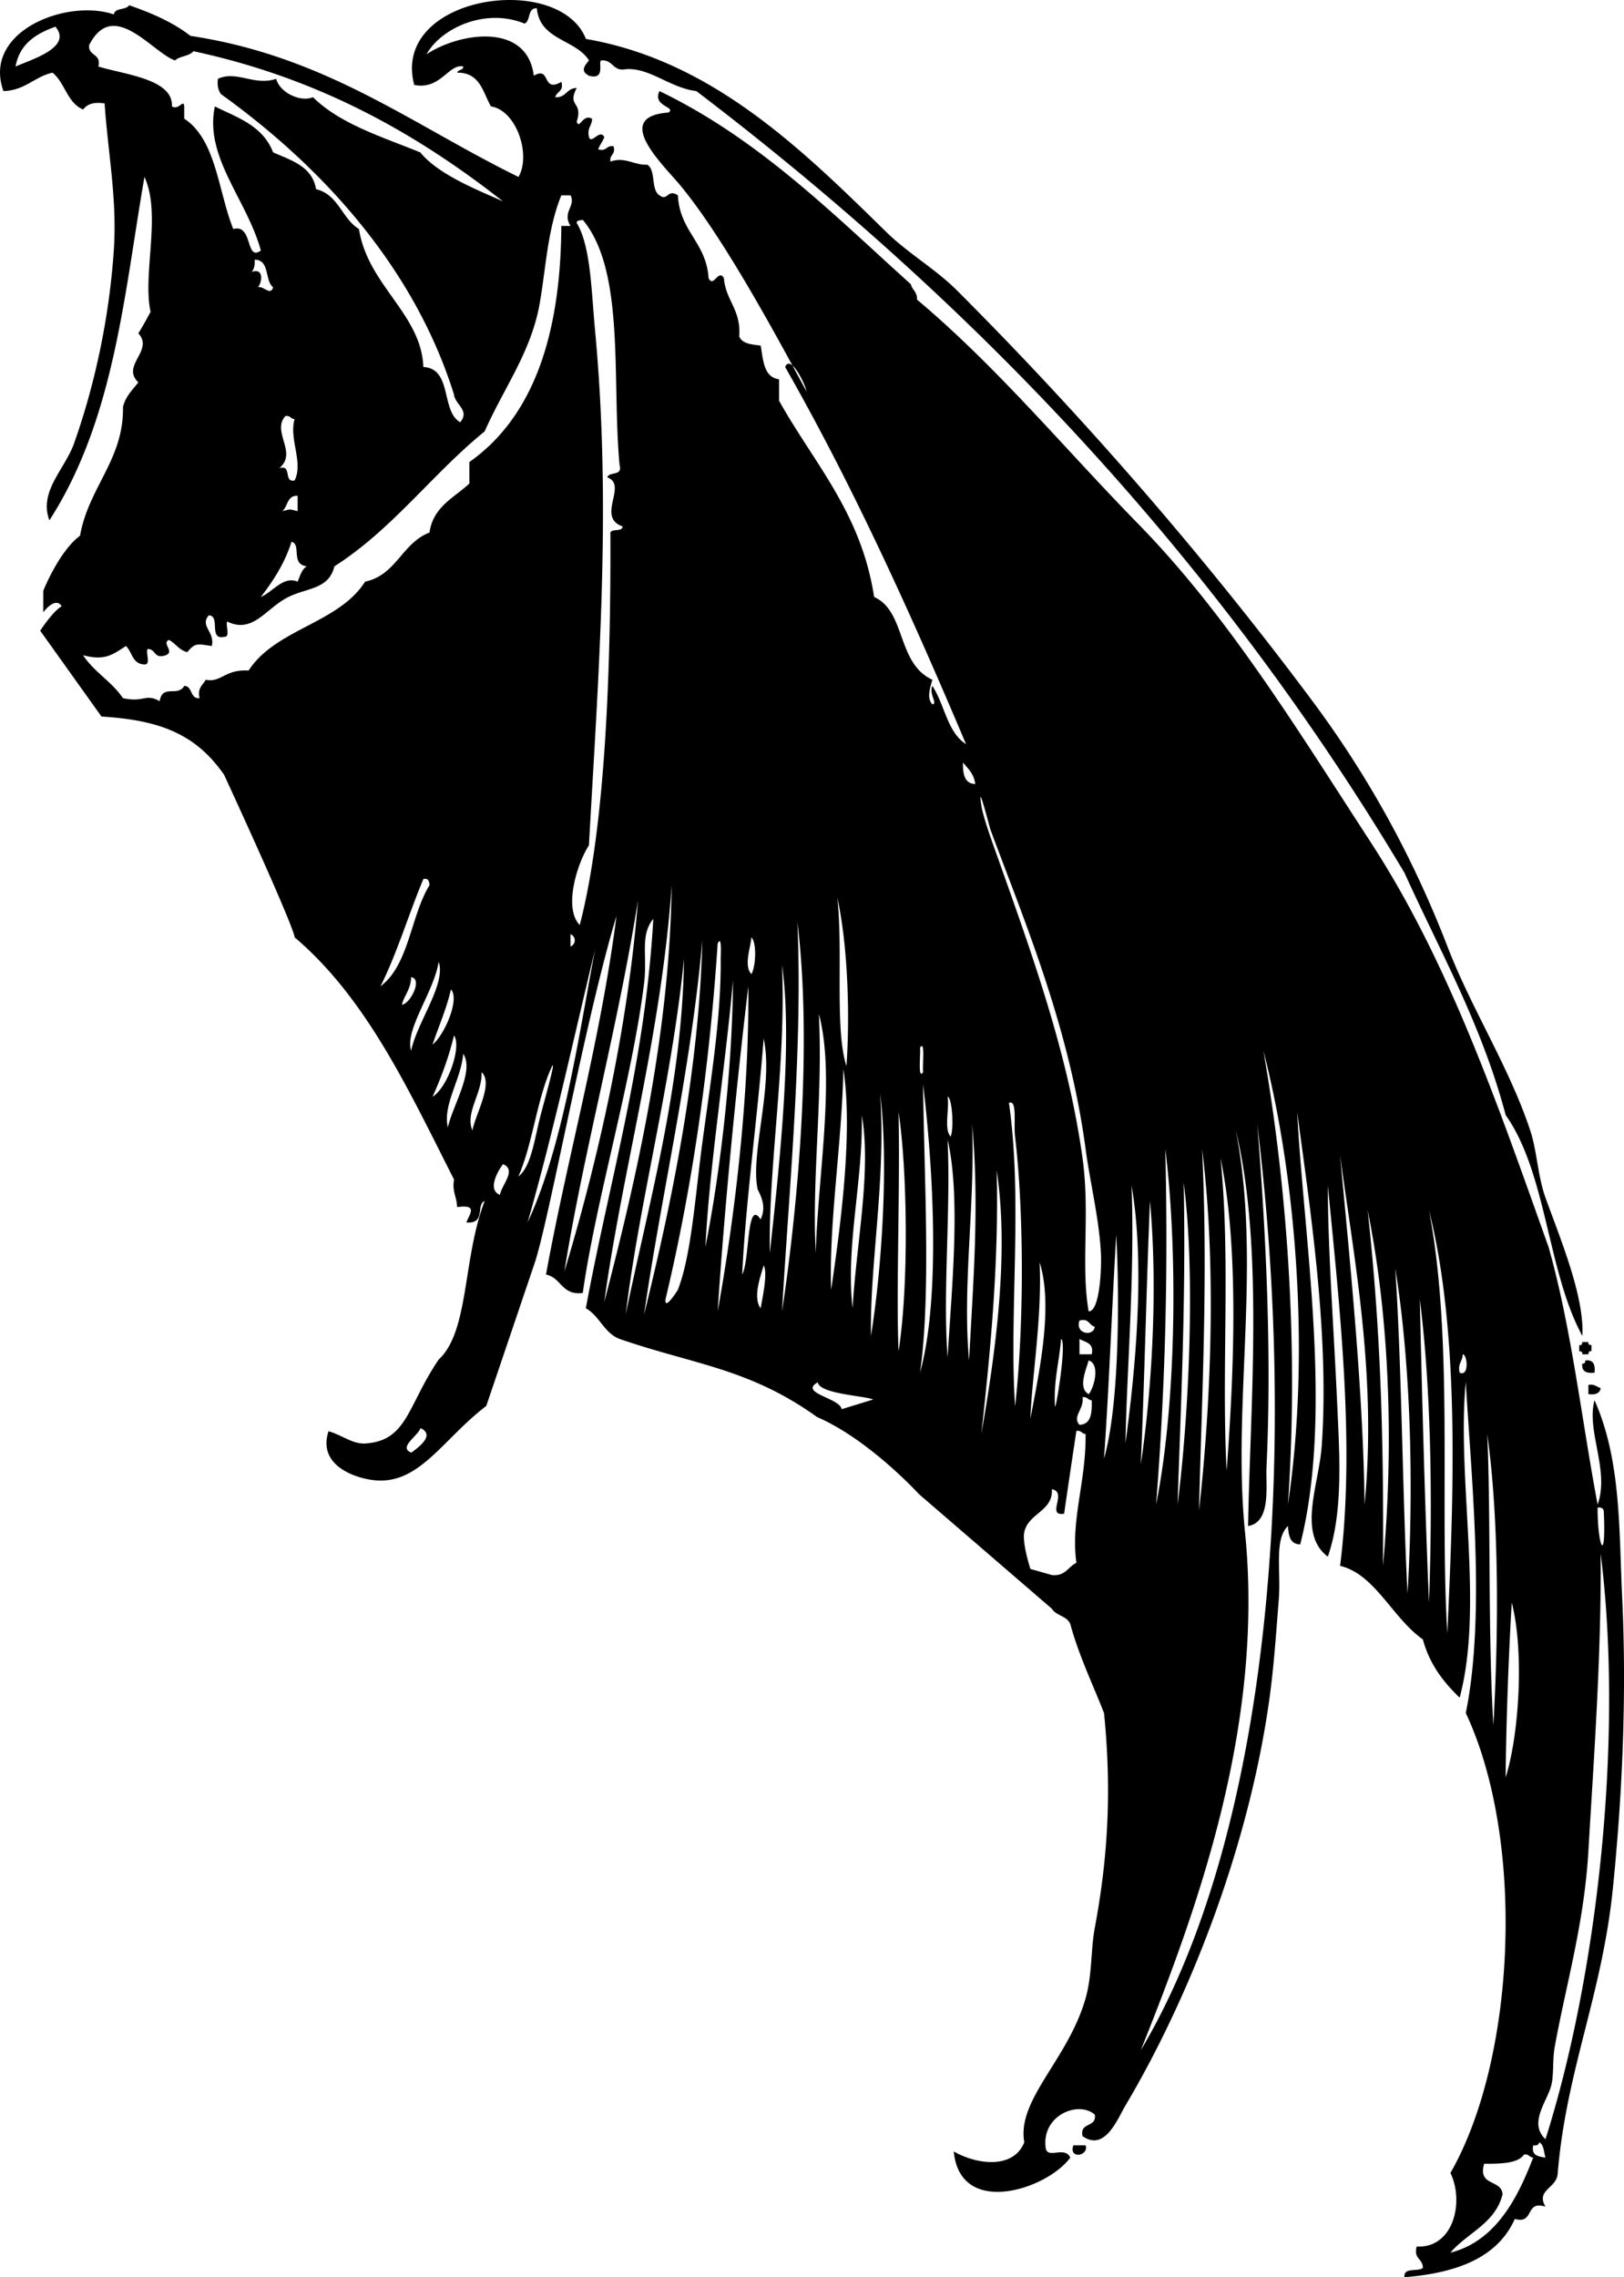 <?xml version="1.0"?>
<svg xmlns="http://www.w3.org/2000/svg" width="127.128" height="178.249" viewBox="0 0 127.128 178.249">
  <path d="M24.5 7.608c2.136 2.105 5.387 3.093 8.4 4.32 1.467 1.814 4.784 3.054 6.48 3.84-6.721-5.279-14.363-9.637-24.24-11.76-.32.4-1.067.373-1.44.72-1.764-.596-4.824-4.93-6.72-1.2-.092.892.973.627.72 1.68 2.167.653 5.863.992 5.76 3.12.548.33.902-.619.96 0v.96c2.513 1.648 2.65 5.67 3.84 8.64 1.563-.435.935 2.577 2.16 1.68-1.104-4.012-4.44-7.307-3.6-11.28 1.6.82 3.725 1.442 4.56 3.6 1.446.634 3.062 1.1 3.36 2.88 1.748.413 2.02 2.3 3.36 3.12.699 4.427 4.88 6.631 5.04 10.8 2.284.116 1.354 3.447 2.88 4.32.793-.913-.398-1.378-.48-2.16-3.085-9.878-10.232-17.764-18.24-23.52-.2-.278-.315-.644-.24-1.2 1.48-.674 2.859.585 4.56 0 .27 1.072 1.89 1.856 2.88 1.44zm-23.28-2.4c1.274-.57 4.47-1.494 3.12-3.12-1.53.553-2.81 1.348-3.12 3.12zm42.72 10.08c-1.075 2.66-1.191 5.56-1.68 8.4-.662 3.858-2.803 6.635-4.32 10.08-4.106 3.333-7.216 7.663-11.76 10.56-.45 1.811-2.093 1.66-3.6 2.4-1.771.873-2.758 2.918-4.8 1.92-.131.35.28 1.24-.24 1.2-1.24.28-.251-1.668-1.2-1.68-.718.838.5 1.278.24 2.4-1.206-.187-1.315-.23-1.92.48-.643-.157-.912-.688-1.44-.96-.59.284.492.906-.24 1.2-.971.332-.758-.52-1.438-.48-.132.35.28 1.241-.24 1.2-.938-.023-.95-.97-1.44-1.44-1.071.678-1.631 1.175-3.36.72.856 1.305 2.253 2.068 3.12 3.36 1.685.366 1.747-.399 2.88.24.206-1.37 1.405-.299 1.92-1.2.69.03.417 1.023 1.2.96-.19-.83.268-1.013.48-1.44 1.22.247 1.49-.836 3.36-.72 2.097-3.263 7.038-3.68 9.119-6.96 2.448-.512 2.89-3.03 5.04-3.84.284-2.036 1.924-2.716 3.12-3.84v-1.68c5.02-3.54 7.153-9.967 7.2-18.48h.72c-.686-1.087.438-1.56 0-2.4zm2.64 10.56c1.297 13.858.274 26.752-.478 40.32-.89 1.357-2.028 4.887-.72 6.24 2.126-8.129 2.44-21.35 2.399-30.72.147-.333.924-.036.96-.48-2.103-.726.436-3.253-1.2-3.84.15-.489 1.213-.067.96-.96-.624-6.735.465-15.184-2.88-19.2-.186.054-.473.007-.48.24 1.11 1.817 1.15 5.342 1.44 8.4zm-26.88-4.56c1.03-.366.782.921.48 1.2.428-.144.998.704 1.2 0-.672-.527-.246-2.153-1.44-2.16.02.418-.05.746-.24.96zm2.16 15.36c1.035-.314.299 1.143 1.2.96.71-1.406-.451-3.227 0-4.8-.306-.013-.331-.308-.72-.24-1.11 1.233.99 2.864-.48 4.08zm.24 3.36c.739-.168.462-.168 1.2 0v-1.2c-.84-.04-.76.845-1.2 1.2zm-1.68 6.72c.967-.414 1.759-1.666 2.88-1.2.194-.446.312-.97.72-1.2-1.3-.149-.396-1.728-1.2-1.92-.54 1.704-1.43 3.05-2.4 4.32zm55.92 14.64c-.088-.79-.561-1.199-.96-1.68-.01.886.11 1.653.96 1.68zm9.84 36.72c-.133-2.668-.85-5.54-1.2-8.16-1.29-9.647-4.841-17.95-7.438-24.96-.073-.195-1.06-4.098-.721-1.92.152.973.899 2.99 1.2 3.84 2.68 7.572 5.572 15.447 6.72 23.76.604 4.378-.146 8.385.48 12 .88.02 1.02-3.42.96-4.56zm-56.4-20.88c2.246-1.675 2.353-5.488 3.84-7.92-.025-.292-.07-.568-.478-.48-1.16 2.765-2.05 5.79-3.36 8.4zm17.52 24.72c2.582-9.898 5.126-21.114 5.28-32.64-.8 11.682-3.88 22.36-5.28 32.64zm18.96-18.48c.289-3.979.104-9.535-.72-13.2.48 4.126-.22 10.282.72 13.2zm-22.08 16.08c2.659-8.782 4.985-19.176 5.76-29.04-1.56 9.882-4.3 19.86-5.76 29.04zm17.04 3.12c1.358-9.046 2.34-21.189 1.2-30.48.44 9.96-.7 21.48-1.2 30.48zm-16.56-28.56a.513.513 0 000-.96zm14.16 2.16c.319-.494.456-2.409 0-2.88-.05.764-.62 2.24 0 2.88zm-8.4 26.64c2.208-8.912 4.31-19.21 4.56-29.28-.9 10.22-3.28 20.24-4.56 29.28zm1.68-1.2c-.111 1.003.967-.734.96-.72 1.072-2.752 1.36-7.36 1.92-11.52.667-4.948 1.445-9.648 1.44-14.16-.028-.399.132-2.173-.24-1.44-.66 9.98-2.03 19.25-4.08 27.84zm-10.8-6c2.773-5.947 4.023-14.697 5.28-21.36-1.72 7.157-3.3 14.46-5.28 21.36zm7.68 7.2c1.827-8.814 4.458-18.103 4.562-27.84-.95 9.69-3.51 19.05-4.56 27.84zm-16.8-20.64c.48-2.256 2.754-5.223 2.16-6.96-.38 2.382-2.66 5.276-2.16 6.96zm28.08 15.84c.752-6.834 1.809-16.43.96-22.56.32 8-1.07 15.57-.96 22.56zm-28.8-19.44c.669-.08 1.648-2.042.72-2.16-.01.95-.53 1.392-.72 2.16zm23.76 18.96c1.242-6.279 2.117-14.204 2.16-20.88-.61 6.91-1.84 14.48-2.16 20.88zm.96 5.04c1.394-7.728 2.478-17.043 2.4-25.44-.98 8.14-1.89 17.63-2.4 25.44zm-22.32-20.88c.913-.727 2.158-3.55 1.44-4.32-.36 1.56-.96 2.883-1.44 4.32zm30 16.32c.138-5.799 1.569-13.82.24-18.72.33 6.49-.57 13.03-.24 18.72zm-30-12.24c1.169-.704 2.299-3.899 1.682-4.8-.42 1.74-1.01 3.3-1.68 4.8zm24.24 13.92c.6-1.103.333-6.025 1.44-4.32.565-1.169-.188-2.147-.24-2.4-.563-2.8 1.269-8.077.48-11.76-.47 6.09-1.43 12.97-1.68 18.48zm14.16-15.84c-.064-.514.187-2.56-.24-1.92.06.51-.19 2.56.24 1.92zm28.56 33.84c1.722-11.453.728-25.24-1.92-35.52 1.96 11.29 2.74 23.66 1.92 35.52zm-65.76-29.52c.356-1.672 2.102-4.42 1.2-5.76-.16 2.01-1.62 3.98-1.2 5.76zm7.2-.72c.283-1.134 1.28-4.59.96-4.08-1.202 2.558-1.493 6.026-2.64 8.64.97-.73 1.24-2.78 1.68-4.56zm22.8 13.44c.747-5.027 1.719-12.345.96-17.28-.11 5.81-1.14 11.98-.96 17.28zm-28.08-12.48c.233-1.252 1.673-3.708.72-4.56.06 1.66-1.31 3.17-.72 4.56zm35.04 18.96c1.688-6.104.945-16.797.24-22.56.08 7.35.63 16.44-.24 22.56zm-3.84-2.88c.87-5.375 1.385-13.65.72-18.96.46 6.86-.82 13.25-.72 18.96zm6.24-15.6c.283-.78.085-3.102-.24-3.12.15.97-.31 2.55.24 3.12zm5.04 21.12c.709-6.202.704-15.216 0-21.12-.124-1.05.189-2.914-.48-2.64 1.1 7.64 0 16.52.48 23.76zm-9.12-4.32c.822-5.223.68-14.268 0-18.72.13 6.23-.2 13.96 0 18.72zm-3.6-3.36c.305-5.178 1.485-10.75.722-15.12.1 5.22-1.28 10.24-.72 15.12zm9.12 4.08c.322-6.183.819-12.096.24-18.48.24 6.32-.78 12.66-.24 18.48zm21.6 13.44c1.519 15.09-3.704 29.423-8.16 40.56 10.356-17.365 12.254-46.986 9.12-72.479.697 8.664 1.138 18.116.72 26.88-.065 1.403.388 4.271-1.44 4.561.15-9.135 1.256-21.878-.96-30.96 2.04 10.42-.29 21.4.72 31.44zm-23.28-13.68c.305-5.25 1.052-12.48 0-17.04.25 5.77-.39 11.93 0 17.04zm16.32 11.52c1.64-8.188 1.678-20.128.72-27.84.24 10.22-.03 18.93-.72 27.84zm3.36.48c1.004-9.012 1.33-19.543.24-28.32.49 10.15-.04 19.66-.24 28.32zm12.96-.48c.972-10.1-.812-19.13-1.92-27.36.81 8.76 1.81 18.49 1.92 27.36zm-10.8-2.64c.58-7.653.988-17.489-.478-24.48.81 7.94.06 16.56.48 24.48zm-56.88-21.6c.097-.739 1.34-1.946.24-2.4-.37.46-1.28 2.01-.24 2.4zm37.68 18.72c.947-5.479 2.248-13.75 1.2-20.64.17 7.1-.43 13.6-1.2 20.64zm15.36 5.52c.883-6.868 1.42-17.97.48-25.2.19 9.12-.23 17.53-.48 25.2zm-4.08-4.8c.806-5.858 1.548-13.99.48-20.16.26 6.98-.37 14.34-.48 20.16zm1.2 1.68c.9-6.06 1.336-13.864.72-20.64-.28 6.68-.45 14.75-.72 20.64zm18.96 7.92c.859-9.402.53-19.323-1.2-27.84 1.01 9.2 1.27 17.77 1.2 27.84zm5.04 5.28c.418-9.483 1.108-23.025-1.44-33.12 1.95 10.14.82 23.21 1.44 33.12zM41.819 98.97c1.134-3.255 3.89-18.794 6.442-27.283-1.275 9.926-3.791 18.61-5.521 28.08 1.205.236 1.225 1.656 2.88 1.44 1.03-7.304 3.839-16.525 4.8-24.24.27-2.162-.34-3.743.72-5.04-.631 11.288-3.426 20.412-5.28 30.48 1.082.6 1.425 1.937 2.642 2.4 5.815 2.009 10.132 2.29 15.462 6.115 4.078 1.762 7.974 6.034 7.974 6.034l10.407 8.972c.33.55 1.196.563 1.439 1.2.689 2.512 1.74 4.66 2.64 6.96.655 6.514.215 11.78-.72 16.8-.33 1.774-.198 3.673-.72 5.52-1.36 4.802-5.405 7.933-4.8 11.28-.847 2.125-3.718 1.754-5.521.72.485 5.19 7.28 2.986 9.12.48-.43-.934-1.762.126-1.92-.72-.374-2.608 2.587-3.77 3.84-2.64.16 1.04-1.207.552-.96 1.68 1.749 1.24 2.732-1.34 3.36-2.4 5.087-8.576 9.702-20.426 11.28-31.92.343-2.5.524-5.199.72-7.68.18-2.285-.373-4.712.72-5.76.043.756.169 1.43.96 1.44 2.6-10.244.273-23.923-.24-33.84 1.05 7.815 2.538 17.551 1.92 26.16-.214 2.985-1.913 6.841.48 8.64 1.23-3.53.91-8.047.72-12.24-.266-5.85-.713-11.705-.72-16.8.943 9.625 2.149 20.404.96 29.76 2.749.662 4.065 4.05 6.48 5.76.526 1.955 1.617 3.342 2.88 4.56 1.919-7.169-.247-17.204.479-24.72.414 7.331 1.576 18.204 0 25.92 4.696 9.98 3.923 27.071-1.2 36 1.104 2.3.218 5.916-2.64 5.76-.276.995.504.936.48 1.68-.4.321-1.527-.087-1.44.721 4.078-.323 7.285-1.517 8.64-4.56 1.564.443.757-1.483 2.4-.96-.787-1.337.917-1.428.96-2.64.657-8.004 3.477-13.95 4.32-22.32.736-7.304 1.088-15.046.72-22.8-.248-5.243-.08-10.7-2.16-15.36-.665 2.372 1.2 5.497.24 8.16-1.265-6.737-2.068-13.934-3.84-20.16-3.93-11.014-7.755-22.213-13.92-31.68-5.703-8.758-11.138-17.707-18.24-24.96-5.733-5.858-10.982-12.226-17.28-17.52.038-.598-.376-.744-.48-1.2-6.105-5.496-11.857-11.344-19.68-15.12-.568 1.223 1.325 1.213.72 1.68-4.49.314-.425 4.076.96 5.76 3.52 4.273 7.768 12.278 9.84 16.08-.177-.782-1.293-2.919-1.68-1.92 5.29 9.27 9.836 19.284 14.16 29.52-1.475-.925-1.675-3.125-2.64-4.56-.282.635.46 1.412 0 1.44h.005c-.48-.473-.15-1.372 0-1.92-2.804-1.289-2.048-5.35-4.56-6.48-1.008-6.593-4.72-10.482-7.44-15.36v-1.68c-1.202-.159-1.24-1.48-1.44-2.64-.715-.085-1.461-.139-1.68-.72.159-2.08-1.056-2.784-1.2-4.56-.44-.755-.812.807-1.2 0-.17-2.792-2.267-3.653-2.4-6.48-.841-.545-.788.505-1.44 0-.696-.423-.261-1.979-.96-2.4-.982.07-1.743-.648-2.88-.24-.097-.579.439-.523.24-1.2-.577-.099-.52.438-1.2.24.126-.356.356-.606.48-.96-.36-.676-1.01.608-1.2 0-.173-.734.246-.876.24-1.44-.753-.4-.98.891-1.2.24.52-1.628-.79-1.149 0-2.64-.8-.002-.82.78-1.68.72.102-.459.686-.435.48-1.2-1.571.898-.796-1.275-2.16-.48-.515-4.186-5.775-3.41-8.4-1.68 1.185-2.097 4.654-3.647 7.68-2.4.494-.228.204-1.238.96-1.2.219 2.501 3.027 2.412 4.08 4.08-.394.477-.671.84 0 1.2 1.34.364.682-1.097.96-1.2.862-.062.88.72 1.68.72 1.942-.327 3.626 1.426 5.762 1.68 22.078 16.8 40.917 36.842 55.439 61.2 2.79 6.168 6.043 11.876 7.92 18.96 3.219 4.541 3.257 12.263 6 17.28.176-3.115-1.793-7.77-2.88-10.8-.618-1.725-.668-3.672-1.2-5.28-1.634-4.94-4.584-9.489-6.48-14.4-2.805-7.27-6.396-13.609-10.56-19.2-8.326-11.182-17.885-22.206-27.84-32.16-1.682-1.683-3.821-2.895-5.52-4.56-6.565-6.435-13.627-13.42-23.521-15.12-2.09-5.322-15.296-3.397-13.44 3.6 2.065.415 2.712-1.705 3.84-1.44-.001.316-.42.22-.48.48 1.785-.024 2.009 1.512 2.642 2.64 1.999.3 3.163 3.793 2.159 5.52-8.223-4.018-15.037-9.444-25.68-11.04-1.346-1.055-3.021-1.78-4.8-2.4-.24.4-1.11.17-1.2.72-3.666-1.258-10.32 1.317-8.64 6 1.708-.052 2.405-1.116 3.84-1.44.982.776 1.148 2.37 2.4 2.88.46-.596 1.127-.537 1.68-.48.268 3.93.993 7.512.72 11.52-.383 5.62-1.611 10.886-3.12 15.12-.708 1.986-2.777 3.755-1.92 6 5.092-7.918 5.836-17.64 7.44-26.88 1.35 2.928-.17 7.573.479 10.56-.31.57-.615 1.144-.96 1.68 1.254 1.354-1.38 2.51 0 3.84-.451.587-.993 1.086-1.2 1.92.075 4.125-2.691 6.278-3.36 10.08-1.675 1.257-2.88 4.32-2.88 4.32v1.68s.932-1.278 1.44-.48c-.742.458-1.68 1.92-1.68 1.92l4.796 6.718c4.443.275 7.332 1.291 9.6 4.56 5.788 12.577 5.519 12.72 5.519 12.72 5.668 4.811 8.949 12.011 12.48 18.96-.166.965.229 1.37.239 2.16 1.572-.208 1.067.408.72 1.2 1.574.124.728-1.397 1.44-1.68-1.737 4.527-1.198 10.19-3.602 12.416-2.446 3.597-2.444 6.363-5.74 6.564-.994.061-1.755-.623-2.88-.96-.894 2.692 2.106 3.69 3.6 3.84 3.515.352 5.307-3.188 8.748-5.817m48.355 4.118c1.238-4.286 1.204-12.914.96-17.52-.35 5.81-.55 11.77-.96 17.52zm-5.76-3.12c.63-3.38 1.829-8.718.72-12.24.2 4.36-.61 8.99-.72 12.24zm-21.12-8.64c.159-.888.57-2.778.239-3.36-.23.82-.87 2.48-.24 3.36zm50.64 22.32c.506-8.35.257-18.014-.96-25.44.51 7.64.57 17.96.96 25.44zm1.68.72c.284-7.632.189-16.676-.72-23.76.19 7.97.39 15.93.72 23.76zm-26.16-21.6c-.457-.102-.434-.686-1.2-.48-.37 1.04 1.1 1.3 1.2.48zm-3.12 6.24c.073.322.95-5.06.48-5.28-.14 1.78-.59 3.25-.48 5.28zm1.92-4.08h.96c.195-.916-.512-.929-.96-1.2zm29.76 1.44c.766.338.606-1.436.24-1.44 0 .57-.41.71-.24 1.44zm-29.04 1.68c.402-.433.942-2.342 0-2.64-.22.78-.85 2.17 0 2.64zm-53.023 4.578c.475-.359 1.931-1.354.72-1.92-.21.63-1.77 1.51-.72 1.92zm52.303-2.178c.927-.032.982-.937.96-1.919-.308-.013-.333-.308-.721-.24.14.94-.83 1.5-.24 2.16zm-1.2 6.96c-1.45.218.299-1.692-.96-1.92.104 1.733-1.844 1.866-2.16 3.36-.182.858.479 2.88.479 2.88l1.68.48c1.067.106 1.27-.65 1.92-.96-.463-3.33.768-6.36.72-10.08-.306-.014-.331-.308-.72-.24-.32 2.12-.67 4.45-.96 6.48zm33.6 16.56c.414-7.309.462-16.072-.48-22.8.29 6.28.04 15.33.48 22.8zm-51.013-24.744c-.155-.885-3.383-1.26-1.87-2.104.13.91 3.598 1.045 4.338 1.345zm59.653 7.944c-.054-.188-.201-.279-.48-.24-.01 3.03.69 4.64.48.24zm-1.2 26.64c-.338 5.748-1.763 10.48-2.641 15.36-.171.952-.06 2.011-.24 2.88-.266 1.281-1.866 3.015-.48 4.32 3.992-12.563 6.159-31.165 4.32-45.84.06 8.1-.54 16.06-.96 23.28zm-6.48-5.76c1.062-3.358 1.462-9.87.48-13.68-.27 4.52-.44 9.62-.48 13.68zm2.16 28.8c-.165.805.402.877.96.96-.133-.428-.123-.997-.48-1.2-.05.19-.2.28-.48.24zm-3.84 1.44c-.528 1.808 1.374 1.186 1.439 2.4-.582 2.297-2.76 3-4.08 4.56 3.712-.935 5.384-4.622 6.48-7.44-.307-.013-.332-.308-.72-.24-.41.62-1.52.74-3.12.72zm-32.16-1.44h.96c.28.83-1.34 1.12-.96 0zm40.32-59.52c.5-.102.635.165.96.24-.058.422-.413.547-.96.48zm-.24-1.92c.633-.072.787.333.72.96-.627.068-1.032-.088-.96-.72.2.04.23-.09.24-.24zm-.24-1.44h.48c-.044.204.094.226.239.24v.48c-.203-.044-.226.094-.24.24h-.48c.045-.204-.093-.227-.24-.24v-.48c.2.04.23-.09.24-.24z" clip-rule="evenodd" fill-rule="evenodd"/>
</svg>
